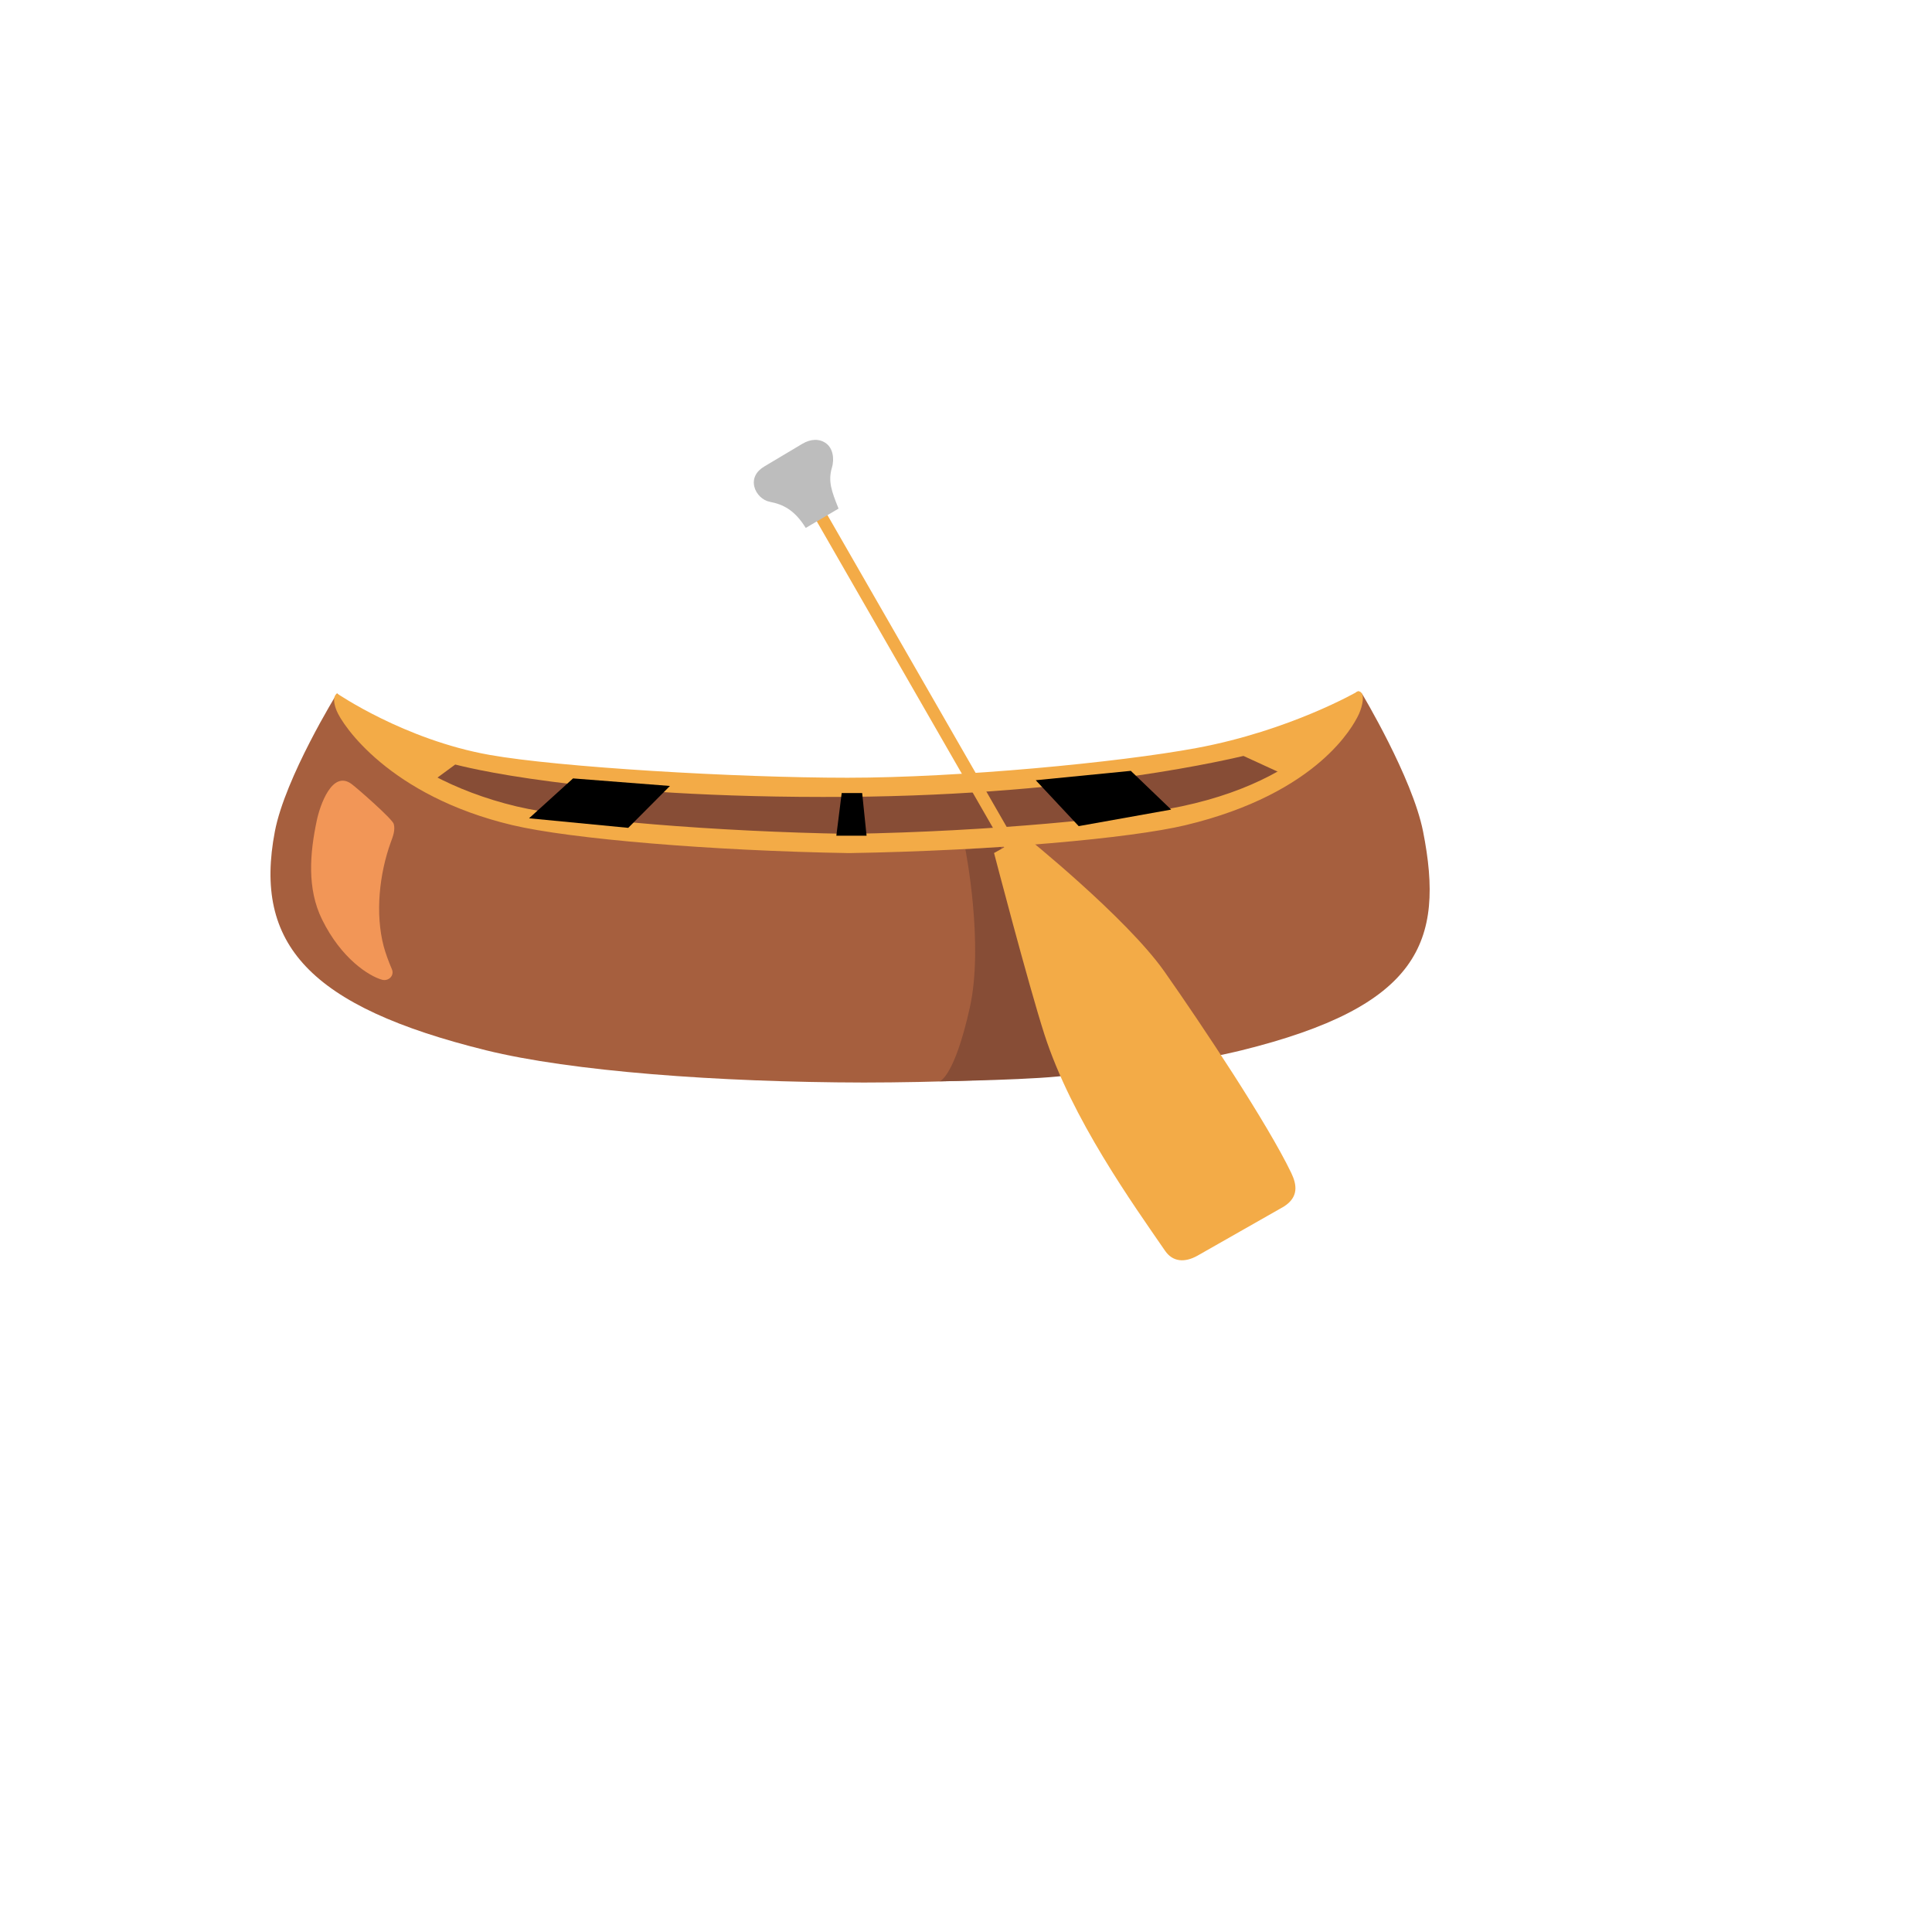 <svg xmlns="http://www.w3.org/2000/svg" version="1.1" xmlns:xlink="http://www.w3.org/1999/xlink" width="100%" height="100%" id="svgWorkerArea" viewBox="-25 -25 625 625" xmlns:idraw="https://idraw.muisca.co" style="background: white;"><defs id="defsdoc"><pattern id="patternBool" x="0" y="0" width="10" height="10" patternUnits="userSpaceOnUse" patternTransform="rotate(35)"><circle cx="5" cy="5" r="4" style="stroke: none;fill: #ff000070;"></circle></pattern></defs><g id="fileImp-517417202" class="cosito"><path id="pathImp-440829174" fill="#f3ab47" class="grouped" d="M414.418 198.567C414.418 198.566 392.39 211.375 361.947 217.006 336.886 221.647 285.188 226.597 249.176 226.597 213.163 226.597 155.742 223.194 133.342 219.202 105.838 214.314 83.995 199.309 83.995 199.309 83.995 199.309 73.383 237.858 131.145 249.739 182.936 260.382 277.051 269.88 362.163 249.739 433.6 232.815 414.418 198.566 414.418 198.567 414.418 198.566 414.418 198.566 414.418 198.567"></path><path id="pathImp-878499308" fill="#a65f3e" class="grouped" d="M435.363 243.984C431.898 226.504 415.563 199.34 415.563 199.34 415.563 199.34 404.765 224.833 360.307 236.93 342.95 241.633 296.017 247.109 249.671 247.852 203.325 247.109 158.804 243.582 141.448 238.879 96.958 226.782 84.026 199.34 84.026 199.34 84.026 199.34 67.257 226.473 63.916 243.984 56.955 280.399 75.023 300.633 132.259 314.772 159.702 321.547 207.13 325.105 254.466 325.198 301.802 325.136 349.231 321.547 376.673 314.772 433.971 300.602 442.479 279.935 435.363 243.984 435.363 243.984 435.363 243.984 435.363 243.984"></path><path id="pathImp-609187131" fill="#f29657" class="grouped" d="M102.373 241.54C102.93 243.52 102.125 245.562 101.414 247.48 97.701 257.752 96.34 270.56 99.124 281.141 99.712 283.338 100.733 286.122 101.785 288.567 102.651 290.608 100.702 292.527 98.567 291.939 94.391 290.763 85.418 285.163 79.169 272.417 74.281 262.485 75.24 251.007 77.467 240.488 78.488 235.569 82.417 224.06 88.667 228.577 90.368 229.814 101.878 239.869 102.373 241.54 102.373 241.54 102.373 241.54 102.373 241.54"></path><path id="pathImp-630667192" fill="#874d36" class="grouped" d="M287.292 249.739C287.292 249.739 293.325 280.182 288.746 300.911 283.703 323.589 278.969 324.796 278.969 324.796 278.969 324.796 312.878 324.331 321.665 322.661 321.665 322.661 298.77 248.965 298.77 248.965 298.77 248.965 287.292 249.739 287.292 249.739 287.292 249.739 287.292 249.739 287.292 249.739"></path><path id="pathImp-455290353" fill="#874d36" class="grouped" d="M249.207 232.785C162.548 233.434 123.535 222.575 122.266 222.327 122.266 222.327 113.634 228.67 113.634 228.67 113.634 228.67 147.172 247.387 250.197 247.387 353.222 247.387 390.874 225.792 390.874 225.792 390.874 225.792 377.261 219.543 377.261 219.543 375.405 219.914 326.646 232.197 249.207 232.785 249.207 232.785 249.207 232.785 249.207 232.785"></path><path id="pathImp-591140182" fill="#f3ab47" class="grouped" d="M362.411 381.196C362.411 381.196 390.317 365.325 390.317 365.325 395.236 362.2 394.494 358.178 392.73 354.466 385.119 338.594 363.988 306.789 351.675 289.278 339.269 271.674 306.536 245.407 306.536 245.407 306.536 245.407 296.574 250.945 296.574 250.945 296.574 250.945 307.588 293.207 312.878 309.667 321.665 336.892 341.62 364.675 351.892 379.618 354.367 383.238 358.234 383.548 362.411 381.196 362.411 381.196 362.411 381.196 362.411 381.196"></path><path id="pathImp-915499930" fill="none" stroke="#f3ab47" stroke-miterlimit="10" stroke-width="4" class="grouped" d="M236.893 135.576C236.893 135.576 369.526 366.346 369.526 366.346"></path><path id="pathImp-347564238" fill="#bdbdbd" class="grouped" d="M246.268 139.536C246.268 139.536 235.656 145.786 235.656 145.786 232.036 139.907 228.23 138.144 224.054 137.339 221.764 136.906 219.599 134.895 219.011 132.389 218.423 129.883 219.506 127.501 222.321 125.861 222.321 125.861 234.573 118.56 234.573 118.56 237.233 116.982 240.111 116.796 242.338 118.498 244.287 119.983 245.061 123.169 244.102 126.356 242.833 130.78 244.04 133.936 246.268 139.536 246.268 139.536 246.268 139.536 246.268 139.536"></path><path id="pathImp-795497116" fill="#f3ab47" class="grouped" d="M415.563 199.34C414.697 197.948 413.614 199.061 413.614 199.062 413.521 199.34 404.085 225.916 357.244 235.847 339.547 239.591 295.8 243.984 249.702 244.758 206.697 244.046 160.475 240.241 142.129 235.878 100.145 225.854 84.552 199.618 84.026 199.371 84.026 199.371 82.015 200.144 83.871 204.847 85.728 209.55 100.918 232.444 140.674 241.911 159.702 246.428 205.491 250.234 249.671 250.976 296.264 250.203 340.63 246.212 358.512 241.942 401.826 231.578 412.902 209.271 414.202 206.827 415.501 204.383 416.398 200.732 415.563 199.34 415.563 199.34 415.563 199.34 415.563 199.34"></path><path id="pathImp-808556093" class="grouped" d="M255.333 245.345C255.333 245.345 245.556 245.345 245.556 245.345 245.556 245.345 247.288 231.547 247.288 231.547 247.288 231.547 253.909 231.547 253.909 231.547 253.909 231.547 255.333 245.345 255.333 245.345"></path><path id="pathImp-700222607" class="grouped" d="M178.234 242.809C178.234 242.809 146.151 239.715 146.151 239.715 146.151 239.715 160.382 226.813 160.382 226.813 160.382 226.813 191.723 229.257 191.723 229.257 191.723 229.257 178.234 242.809 178.234 242.809"></path><path id="pathImp-130596442" class="grouped" d="M323.954 242.252C323.954 242.252 353.872 236.899 353.872 236.899 353.872 236.899 340.815 224.369 340.815 224.369 340.815 224.369 310.063 227.401 310.063 227.401 310.063 227.401 323.954 242.252 323.954 242.252"></path></g></svg>